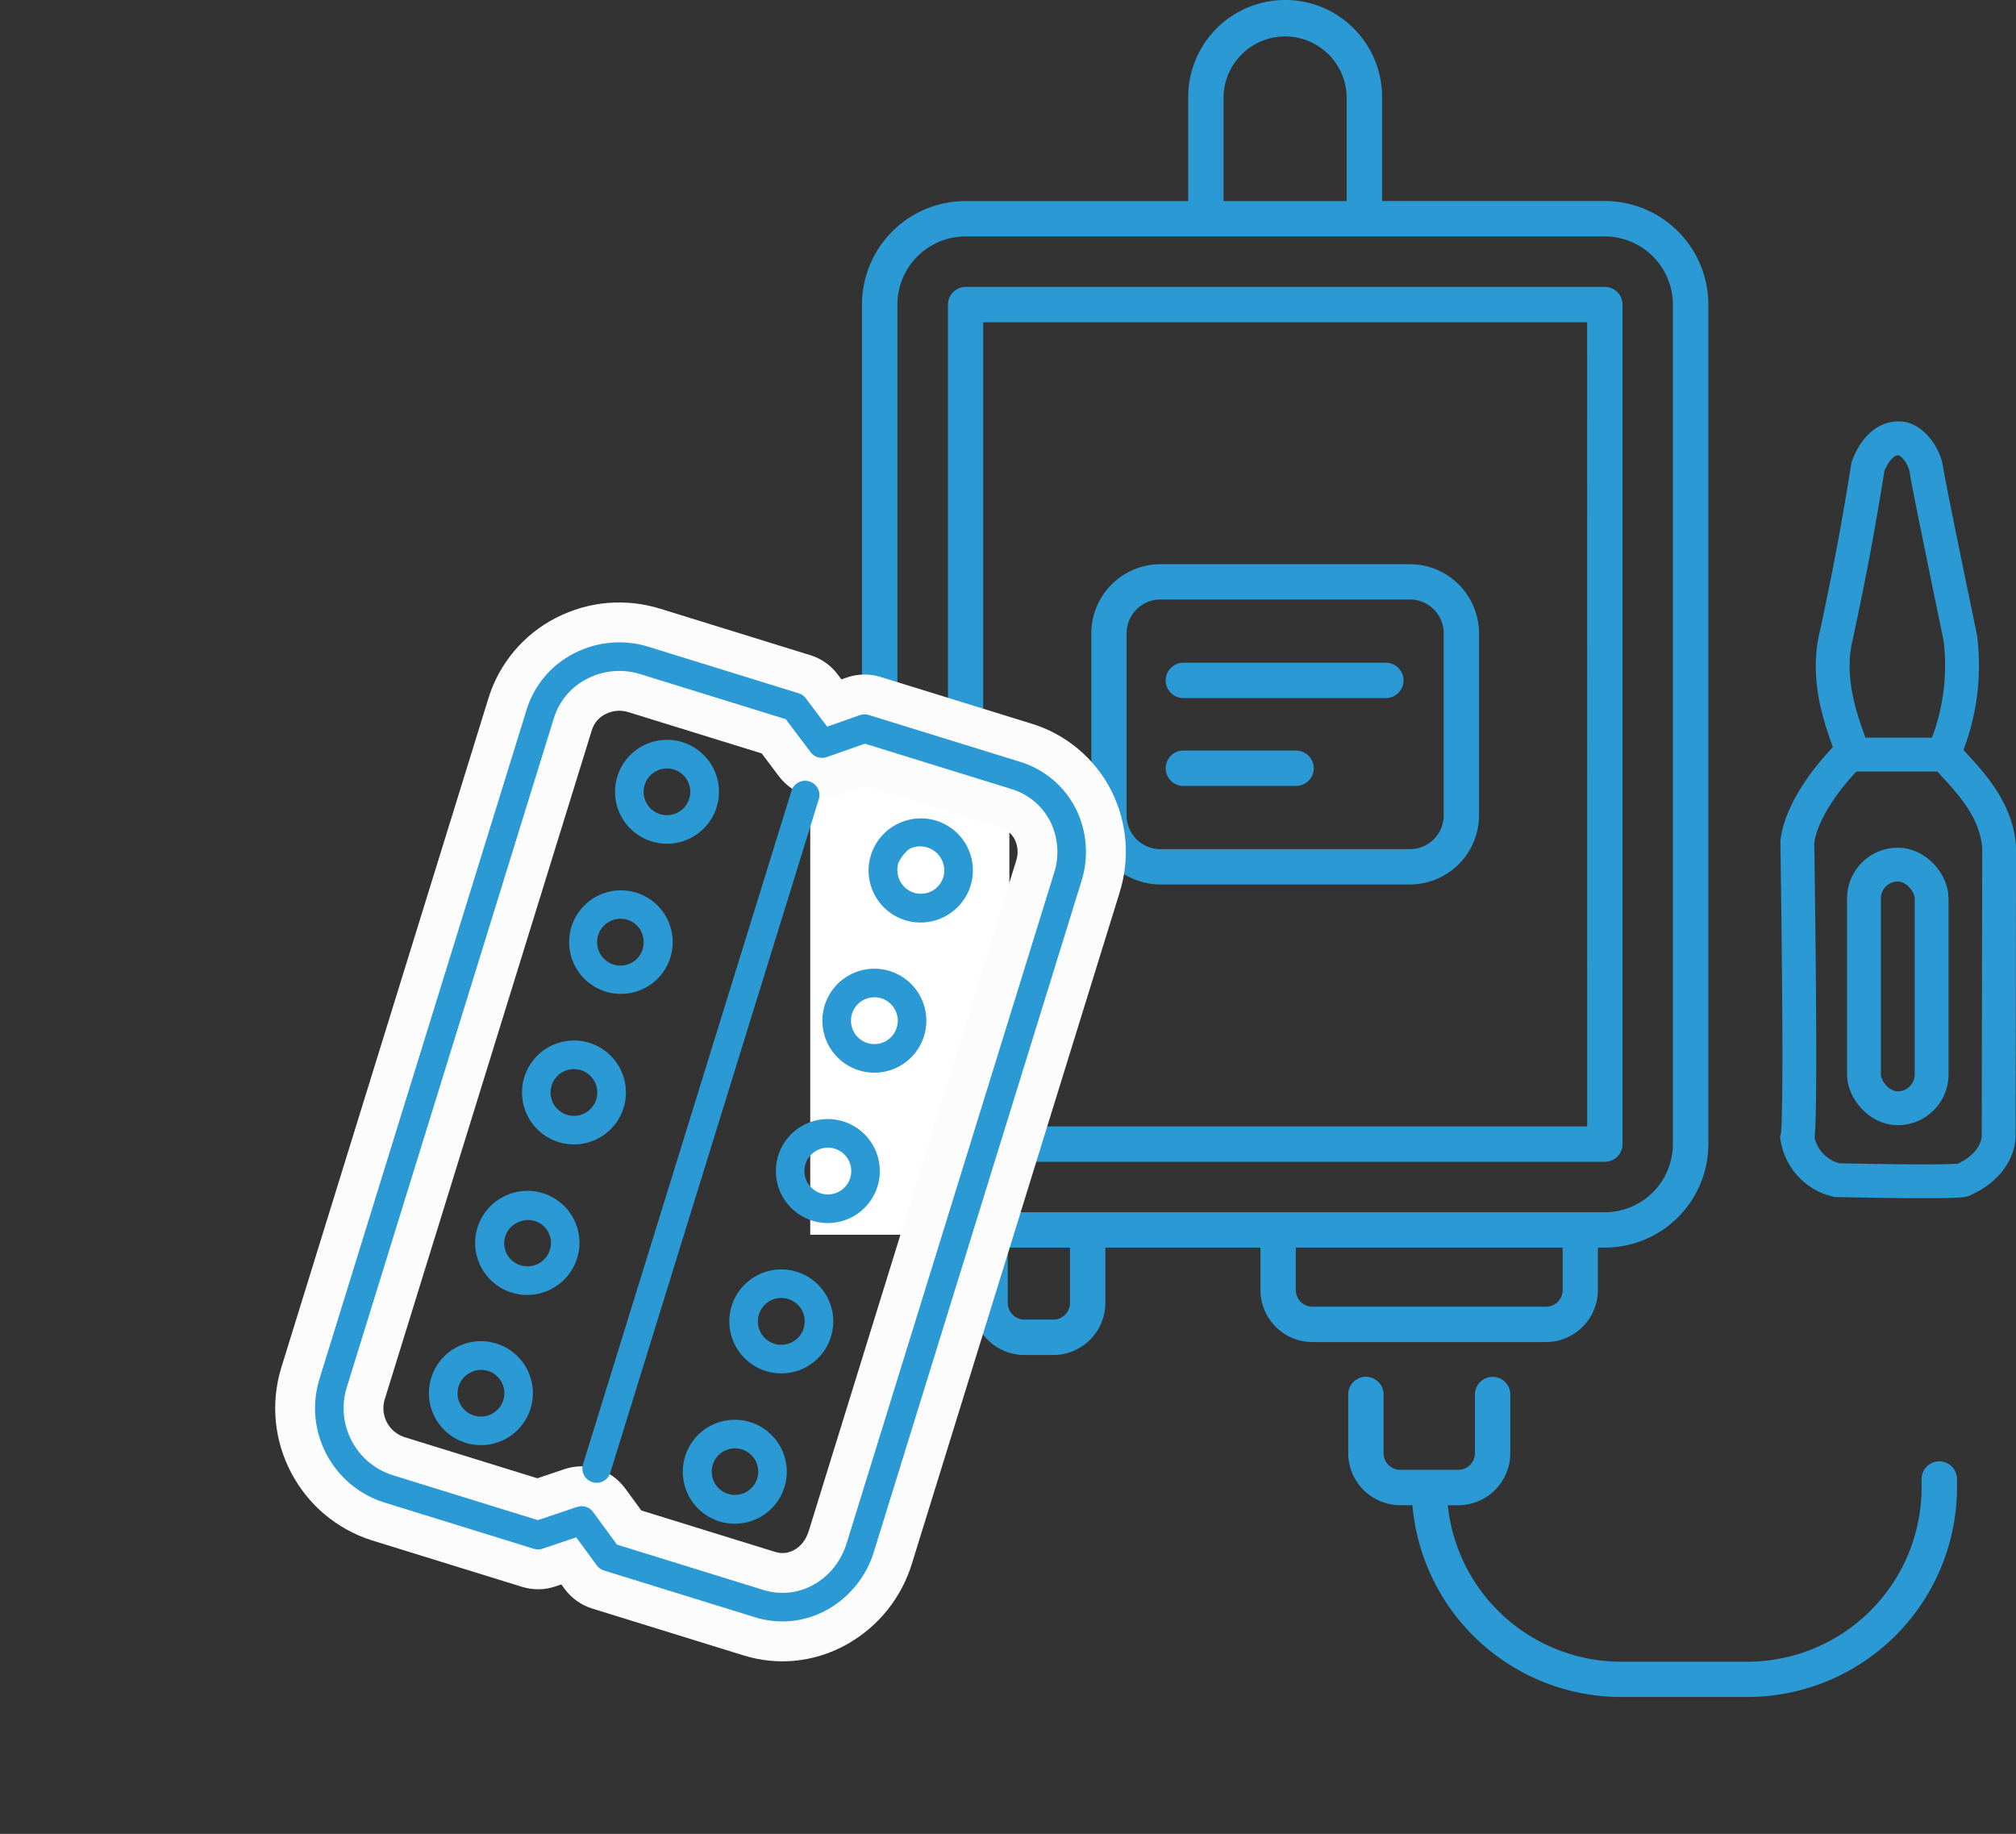 <svg xmlns="http://www.w3.org/2000/svg" width="101.243" height="92.086" viewBox="0 0 101.243 92.086">
  <rect x="0" y="0" width="101.243" height="92.086" fill="#333333" stroke="none"/>
  <g id="Group_205" data-name="Group 205" transform="translate(-740.31 -1902)">
    <g id="_x30_4_Iv_Bag" transform="translate(783.601 1902)">
      <g id="Group_157" data-name="Group 157" transform="translate(0 0)">
        <g id="Group_156" data-name="Group 156">
          <path id="Path_244" data-name="Path 244" d="M267.689,415.417a.887.887,0,0,0-.888.888v.426a8.756,8.756,0,0,1-8.746,8.746h-6.349a8.758,8.758,0,0,1-8.7-7.856h.529a2.617,2.617,0,0,0,2.61-2.618v-2.912a.888.888,0,1,0-1.775,0V415a.84.84,0,0,1-.835.843h-2.92a.84.84,0,0,1-.834-.843v-2.912a.888.888,0,1,0-1.775,0V415a2.617,2.617,0,0,0,2.609,2.618h.616a10.53,10.53,0,0,0,10.477,9.631h6.349a10.533,10.533,0,0,0,10.522-10.521V416.3A.888.888,0,0,0,267.689,415.417Z" transform="translate(-213.59 -342.038)" fill="#2a99d4"/>
          <path id="Path_245" data-name="Path 245" d="M154.4,134.244V92.091a.887.887,0,0,0-.888-.888h-32.1a.887.887,0,0,0-.888.888v42.154a.887.887,0,0,0,.888.888h32.1A.887.887,0,0,0,154.4,134.244Zm-1.775-.888H122.293V92.978h30.328Z" transform="translate(-116.208 -76.796)" fill="#2a99d4"/>
          <path id="Path_246" data-name="Path 246" d="M166.087,188.648h12.525a3.478,3.478,0,0,0,3.473-3.473v-9.137a3.477,3.477,0,0,0-3.473-3.473H166.087a3.478,3.478,0,0,0-3.473,3.473v9.137A3.478,3.478,0,0,0,166.087,188.648Zm-1.7-12.611a1.7,1.7,0,0,1,1.7-1.7h12.525a1.7,1.7,0,0,1,1.7,1.7v9.137a1.7,1.7,0,0,1-1.7,1.7H166.087a1.7,1.7,0,0,1-1.7-1.7Z" transform="translate(-151.1 -144.235)" fill="#2a99d4"/>
          <path id="Path_247" data-name="Path 247" d="M132.285,71.789V69.657h.346a5.2,5.2,0,0,0,5.2-5.2V22.305a5.2,5.2,0,0,0-5.2-5.2H121.446V11.877a4.867,4.867,0,0,0-9.734,0v5.23H100.528a5.2,5.2,0,0,0-5.2,5.2V64.459a5.2,5.2,0,0,0,5.2,5.2h.346v2.779a2.614,2.614,0,0,0,2.611,2.612h1.452a2.615,2.615,0,0,0,2.612-2.612V69.657h7.79v2.132A2.615,2.615,0,0,0,117.95,74.4h11.723A2.615,2.615,0,0,0,132.285,71.789Zm-18.8-59.911a3.092,3.092,0,0,1,6.183,0v5.23h-6.183v-5.23ZM97.106,64.459V22.305a3.426,3.426,0,0,1,3.422-3.422h32.1a3.426,3.426,0,0,1,3.422,3.422V64.46a3.426,3.426,0,0,1-3.422,3.422h-32.1A3.426,3.426,0,0,1,97.106,64.459Zm8.668,7.976a.837.837,0,0,1-.836.836h-1.452a.837.837,0,0,1-.836-.836V69.657h3.124v2.779Zm11.341-.647V69.657h13.4v2.132a.837.837,0,0,1-.836.836H117.95A.837.837,0,0,1,117.114,71.789Z" transform="translate(-95.33 -7.011)" fill="#2a99d4"/>
          <path id="Path_248" data-name="Path 248" d="M185.5,203.259h10.168a.888.888,0,0,0,0-1.775H185.5a.888.888,0,1,0,0,1.775Z" transform="translate(-169.332 -168.206)" fill="#2a99d4"/>
          <path id="Path_249" data-name="Path 249" d="M185.5,229.038h5.6a.888.888,0,1,0,0-1.775h-5.6a.888.888,0,1,0,0,1.775Z" transform="translate(-169.332 -189.574)" fill="#2a99d4"/>
        </g>
      </g>
    </g>
    <g id="Group_224" data-name="Group 224">
      <rect id="Rectangle_99" data-name="Rectangle 99" width="10" height="25" transform="translate(781 1939)" fill="#fff"/>
      <g id="tablets" transform="matrix(0.891, -0.454, 0.454, 0.891, 743, 1948.126)">
        <g id="Path_250" data-name="Path 250" transform="translate(0 0)" fill="#2a99d4" stroke-linecap="square">
          <path d="M 18.675 49.562 C 17.202 49.562 15.812 48.995 14.76 47.965 L 9.072 42.433 C 8.81 42.178 8.633 41.839 8.574 41.477 L 8.413 40.482 L 7.375 40.33 C 7.016 40.277 6.688 40.115 6.428 39.862 L 0.775 34.365 L 0.771 34.362 L 0.768 34.358 C -0.35 33.251 -0.977 31.776 -0.999 30.203 C -1.022 28.63 -0.436 27.137 0.65 25.999 L 0.653 25.995 L 0.657 25.992 L 25.213 0.739 C 26.287 -0.366 27.787 -1 29.328 -1 L 29.358 -1 L 29.358 -1 L 29.368 -1 C 30.93 -1 32.405 -0.398 33.522 0.693 L 39.173 6.188 C 39.434 6.442 39.605 6.765 39.667 7.123 L 39.849 8.156 L 40.848 8.289 C 41.21 8.337 41.555 8.505 41.818 8.76 L 47.505 14.291 C 48.615 15.355 49.249 16.846 49.247 18.383 L 49.247 18.386 L 49.247 18.389 C 49.236 19.927 48.634 21.376 47.553 22.469 L 23.001 47.716 C 21.935 48.826 20.501 49.48 18.963 49.556 C 18.869 49.56 18.779 49.562 18.691 49.562 L 18.675 49.562 Z M 11.873 40.367 L 17.156 45.505 C 17.573 45.911 18.123 46.134 18.704 46.134 C 19.379 46.134 20.029 45.846 20.537 45.324 L 45.093 20.072 L 45.159 20.004 C 45.573 19.56 45.805 18.984 45.813 18.374 C 45.811 17.768 45.559 17.181 45.121 16.763 L 45.117 16.759 L 45.114 16.756 L 39.831 11.618 L 38.148 11.394 C 37.403 11.294 36.814 10.73 36.684 9.989 L 36.381 8.263 L 31.127 3.153 C 30.652 2.689 30.027 2.435 29.366 2.434 L 29.359 2.434 L 29.355 2.434 L 29.351 2.434 L 29.333 2.434 C 28.713 2.434 28.108 2.689 27.675 3.134 L 3.124 28.38 C 2.178 29.384 2.2 30.931 3.174 31.908 L 8.423 37.013 L 10.156 37.267 C 10.901 37.377 11.482 37.949 11.602 38.692 L 11.873 40.367 Z" stroke="none"/>
          <path d="M 29.328 -3.814697265625e-05 C 28.048 -4.1961669921875e-05 26.822 0.518 25.93 1.437 L 1.374 26.689 C -0.495 28.648 -0.452 31.743 1.472 33.648 L 7.125 39.145 C 7.233 39.25 7.371 39.318 7.52 39.34 L 9.283 39.599 L 9.561 41.317 C 9.586 41.469 9.659 41.609 9.769 41.717 L 15.46 47.25 C 16.323 48.095 17.484 48.567 18.691 48.562 C 18.765 48.562 18.839 48.561 18.914 48.557 C 20.191 48.494 21.396 47.944 22.282 47.021 L 46.839 21.769 C 47.732 20.867 48.238 19.651 48.247 18.382 C 48.249 17.109 47.73 15.891 46.811 15.011 L 41.12 9.477 C 41.01 9.369 40.868 9.3 40.715 9.28 L 38.991 9.05 L 38.682 7.295 C 38.656 7.147 38.584 7.01 38.476 6.905 L 32.823 1.408 C 31.9 0.506 30.66 0 29.368 5.340576171875e-05 L 29.358 5.340576171875e-05 C 29.348 -7.62939453125e-06 29.338 -3.814697265625e-05 29.328 -3.814697265625e-05 M 45.81 20.769 L 45.81 20.769 L 21.254 46.022 C 19.891 47.423 17.785 47.511 16.459 46.222 L 10.939 40.854 L 10.615 38.852 C 10.565 38.543 10.32 38.302 10.011 38.257 L 7.958 37.955 L 2.472 32.62 C 1.116 31.266 1.085 29.08 2.402 27.689 L 26.958 2.436 C 27.589 1.789 28.456 1.427 29.359 1.434 L 29.366 1.434 C 30.285 1.435 31.167 1.794 31.824 2.436 L 37.31 7.772 L 37.669 9.816 C 37.723 10.124 37.971 10.361 38.281 10.403 L 40.291 10.671 L 45.811 16.039 C 46.451 16.649 46.813 17.495 46.813 18.379 C 46.803 19.276 46.443 20.134 45.81 20.769 M 29.328 -2 L 29.368 -2 C 31.193 -2 32.916 -1.297 34.221 -0.022 L 39.87 5.471 C 40.283 5.872 40.553 6.384 40.652 6.95 L 40.707 7.261 L 40.98 7.298 C 41.554 7.374 42.1 7.639 42.515 8.044 L 48.202 13.573 C 49.504 14.825 50.25 16.578 50.247 18.385 L 50.247 18.397 C 50.234 20.196 49.53 21.89 48.266 23.17 L 23.72 48.411 C 22.477 49.704 20.805 50.466 19.013 50.555 L 19.005 50.555 C 18.9 50.56 18.795 50.562 18.693 50.562 L 18.675 50.562 C 16.941 50.562 15.303 49.895 14.064 48.682 L 8.375 43.15 C 7.96 42.746 7.68 42.209 7.587 41.638 L 7.543 41.365 L 7.229 41.319 C 6.661 41.236 6.143 40.98 5.73 40.579 L 0.064 35.069 C -1.241 33.776 -1.973 32.053 -1.999 30.217 C -2.025 28.38 -1.341 26.637 -0.073 25.308 L -0.06 25.295 L 24.496 0.042 C 25.757 -1.255 27.518 -2 29.328 -2 Z M 35.452 8.755 L 30.429 3.87 C 30.141 3.588 29.764 3.435 29.365 3.434 L 29.333 3.434 C 28.981 3.434 28.637 3.579 28.391 3.832 L 3.847 29.071 C 3.281 29.677 3.294 30.607 3.877 31.196 L 8.889 36.07 L 10.302 36.278 C 11.48 36.451 12.399 37.357 12.589 38.533 L 12.807 39.881 L 17.853 44.788 C 18.147 45.074 18.478 45.134 18.704 45.134 C 19.106 45.134 19.502 44.954 19.82 44.627 L 44.433 19.316 C 44.672 19.057 44.806 18.723 44.813 18.368 C 44.81 18.037 44.671 17.715 44.43 17.486 L 44.417 17.473 L 39.371 12.566 L 38.016 12.385 C 36.836 12.228 35.905 11.334 35.699 10.162 L 35.452 8.755 Z" stroke="none" fill="#fcfcfc"/>
        </g>
        <path id="Path_251" data-name="Path 251" d="M2.61,5.218A2.609,2.609,0,1,0,.791,4.481,2.609,2.609,0,0,0,2.61,5.218ZM1.767,1.79a1.172,1.172,0,1,1-.334.836A1.176,1.176,0,0,1,1.767,1.79Z" transform="translate(27.732 5.703)" fill="#2a99d4"/>
        <path id="Path_252" data-name="Path 252" d="M2.582,5.2H2.62a2.6,2.6,0,1,0-.037,0ZM1.741,1.774a1.149,1.149,0,0,1,.826-.354h.017A1.159,1.159,0,0,1,3.751,2.576a1.236,1.236,0,0,1-.34.835h0a1.126,1.126,0,0,1-.819.356,1.151,1.151,0,0,1-.832-.333A1.174,1.174,0,0,1,1.74,1.774Z" transform="translate(22.25 11.387)" fill="#2a99d4"/>
        <path id="Path_253" data-name="Path 253" d="M2.61,5.218A2.609,2.609,0,1,0,.791,4.48,2.609,2.609,0,0,0,2.61,5.218ZM1.768,1.789a1.173,1.173,0,1,1-.334.836,1.176,1.176,0,0,1,.334-.836Z" transform="translate(16.713 17.035)" fill="#2a99d4"/>
        <path id="Path_254" data-name="Path 254" d="M2.627,5.219A2.6,2.6,0,0,0,4.5,4.43h0A2.61,2.61,0,0,0,2.629,0H2.591a2.609,2.609,0,1,0,.036,5.219ZM1.785,1.813a1.129,1.129,0,0,1,.826-.333h.017a1.148,1.148,0,0,1,.843,1.956,1.177,1.177,0,0,1-1.663.021,1.152,1.152,0,0,1-.023-1.643Z" transform="translate(11.186 22.7)" fill="#2a99d4"/>
        <path id="Path_255" data-name="Path 255" d="M2.574,0A2.61,2.61,0,1,0,4.43.739,2.61,2.61,0,0,0,2.574,0Zm.879,3.43a1.176,1.176,0,0,1-2.018-.8A1.164,1.164,0,0,1,2.594,1.449h.017A1.165,1.165,0,0,1,3.453,3.43Z" transform="translate(5.694 28.365)" fill="#2a99d4"/>
        <path id="Path_256" data-name="Path 256" d="M2.592,0a2.61,2.61,0,0,0,.035,5.22h.038A2.61,2.61,0,0,0,2.592,0Zm.879,3.429a1.176,1.176,0,0,1-2.018-.8,1.225,1.225,0,0,1,.333-.861,1.847,1.847,0,0,1,.826-.38h.017a1.192,1.192,0,0,1,.82.357A1.207,1.207,0,0,1,3.472,3.429Z" transform="translate(37.281 15.007)" fill="#2a99d4"/>
        <path id="Path_257" data-name="Path 257" d="M.739.789A2.61,2.61,0,1,0,4.43.738,2.61,2.61,0,0,0,.739.789ZM3.453,3.428A1.175,1.175,0,1,1,3.43,1.766,1.175,1.175,0,0,1,3.453,3.428Z" transform="translate(31.79 20.673)" fill="#2a99d4"/>
        <path id="Path_258" data-name="Path 258" d="M.739.79A2.61,2.61,0,1,0,4.481,4.43h0A2.61,2.61,0,1,0,.739.79ZM3.453,3.43A1.175,1.175,0,1,1,3.43,1.767,1.175,1.175,0,0,1,3.453,3.43Z" transform="translate(26.28 26.338)" fill="#2a99d4"/>
        <path id="Path_259" data-name="Path 259" d="M.739.79a2.61,2.61,0,0,0,1.87,4.43h.037A2.61,2.61,0,1,0,.739.79ZM3.453,3.429h0a1.176,1.176,0,1,1,.333-.836,1.176,1.176,0,0,1-.333.836Z" transform="translate(20.771 32.003)" fill="#2a99d4"/>
        <path id="Path_260" data-name="Path 260" d="M.739.79a2.61,2.61,0,0,0,1.87,4.43h.037A2.61,2.61,0,1,0,.739.791ZM3.453,3.43a1.168,1.168,0,1,1,.336-.836A1.175,1.175,0,0,1,3.453,3.43Z" transform="translate(15.262 37.669)" fill="#2a99d4"/>
        <path id="Path_261" data-name="Path 261" d="M24.88.217.2,25.593a.717.717,0,1,0,1.028,1L25.909,1.217a.717.717,0,1,0-1.028-1Z" transform="translate(11.051 10.891)" fill="#2a99d4"/>
      </g>
    </g>
    <g id="Group_162" data-name="Group 162" transform="translate(830.567 1924.007)">
      <path id="Path_262" data-name="Path 262" d="M-5984.161-352.524s.472-1.486,1.595-1.434c.6.028,1.243.846,1.347,1.606.068.569,1.7,8.427,1.7,8.427a11.134,11.134,0,0,1-.821,5.771c.725.94,2.636,2.483,2.768,4.761,0,1.05-.023,14.495-.023,14.495s.034,1.382-1.814,2.189c-.583.133-6.312,0-6.312,0a2.6,2.6,0,0,1-1.985-2.13c.225-.742,0-14.765,0-14.765s-.035-1.793,2.676-4.549c.362-.023-1.451-2.855-.726-5.877.207-.95.457-2.164.691-3.35C-5984.552-350.012-5984.161-352.524-5984.161-352.524Z" transform="translate(5987.71 353.96)" fill="none" stroke="#2a99d4" stroke-width="1.7"/>
      <g id="Rectangle_62" data-name="Rectangle 62" transform="translate(2.5 20.557)" fill="none" stroke="#2a99d4" stroke-width="1.7">
        <rect width="5.099" height="13.936" rx="2.549" stroke="none"/>
        <rect x="0.85" y="0.85" width="3.399" height="12.236" rx="1.699" fill="none"/>
      </g>
      <line id="Line_7" data-name="Line 7" x2="5.099" transform="translate(2.585 15.884)" fill="none" stroke="#2a99d4" stroke-width="1.7"/>
    </g>
  </g>
</svg>
